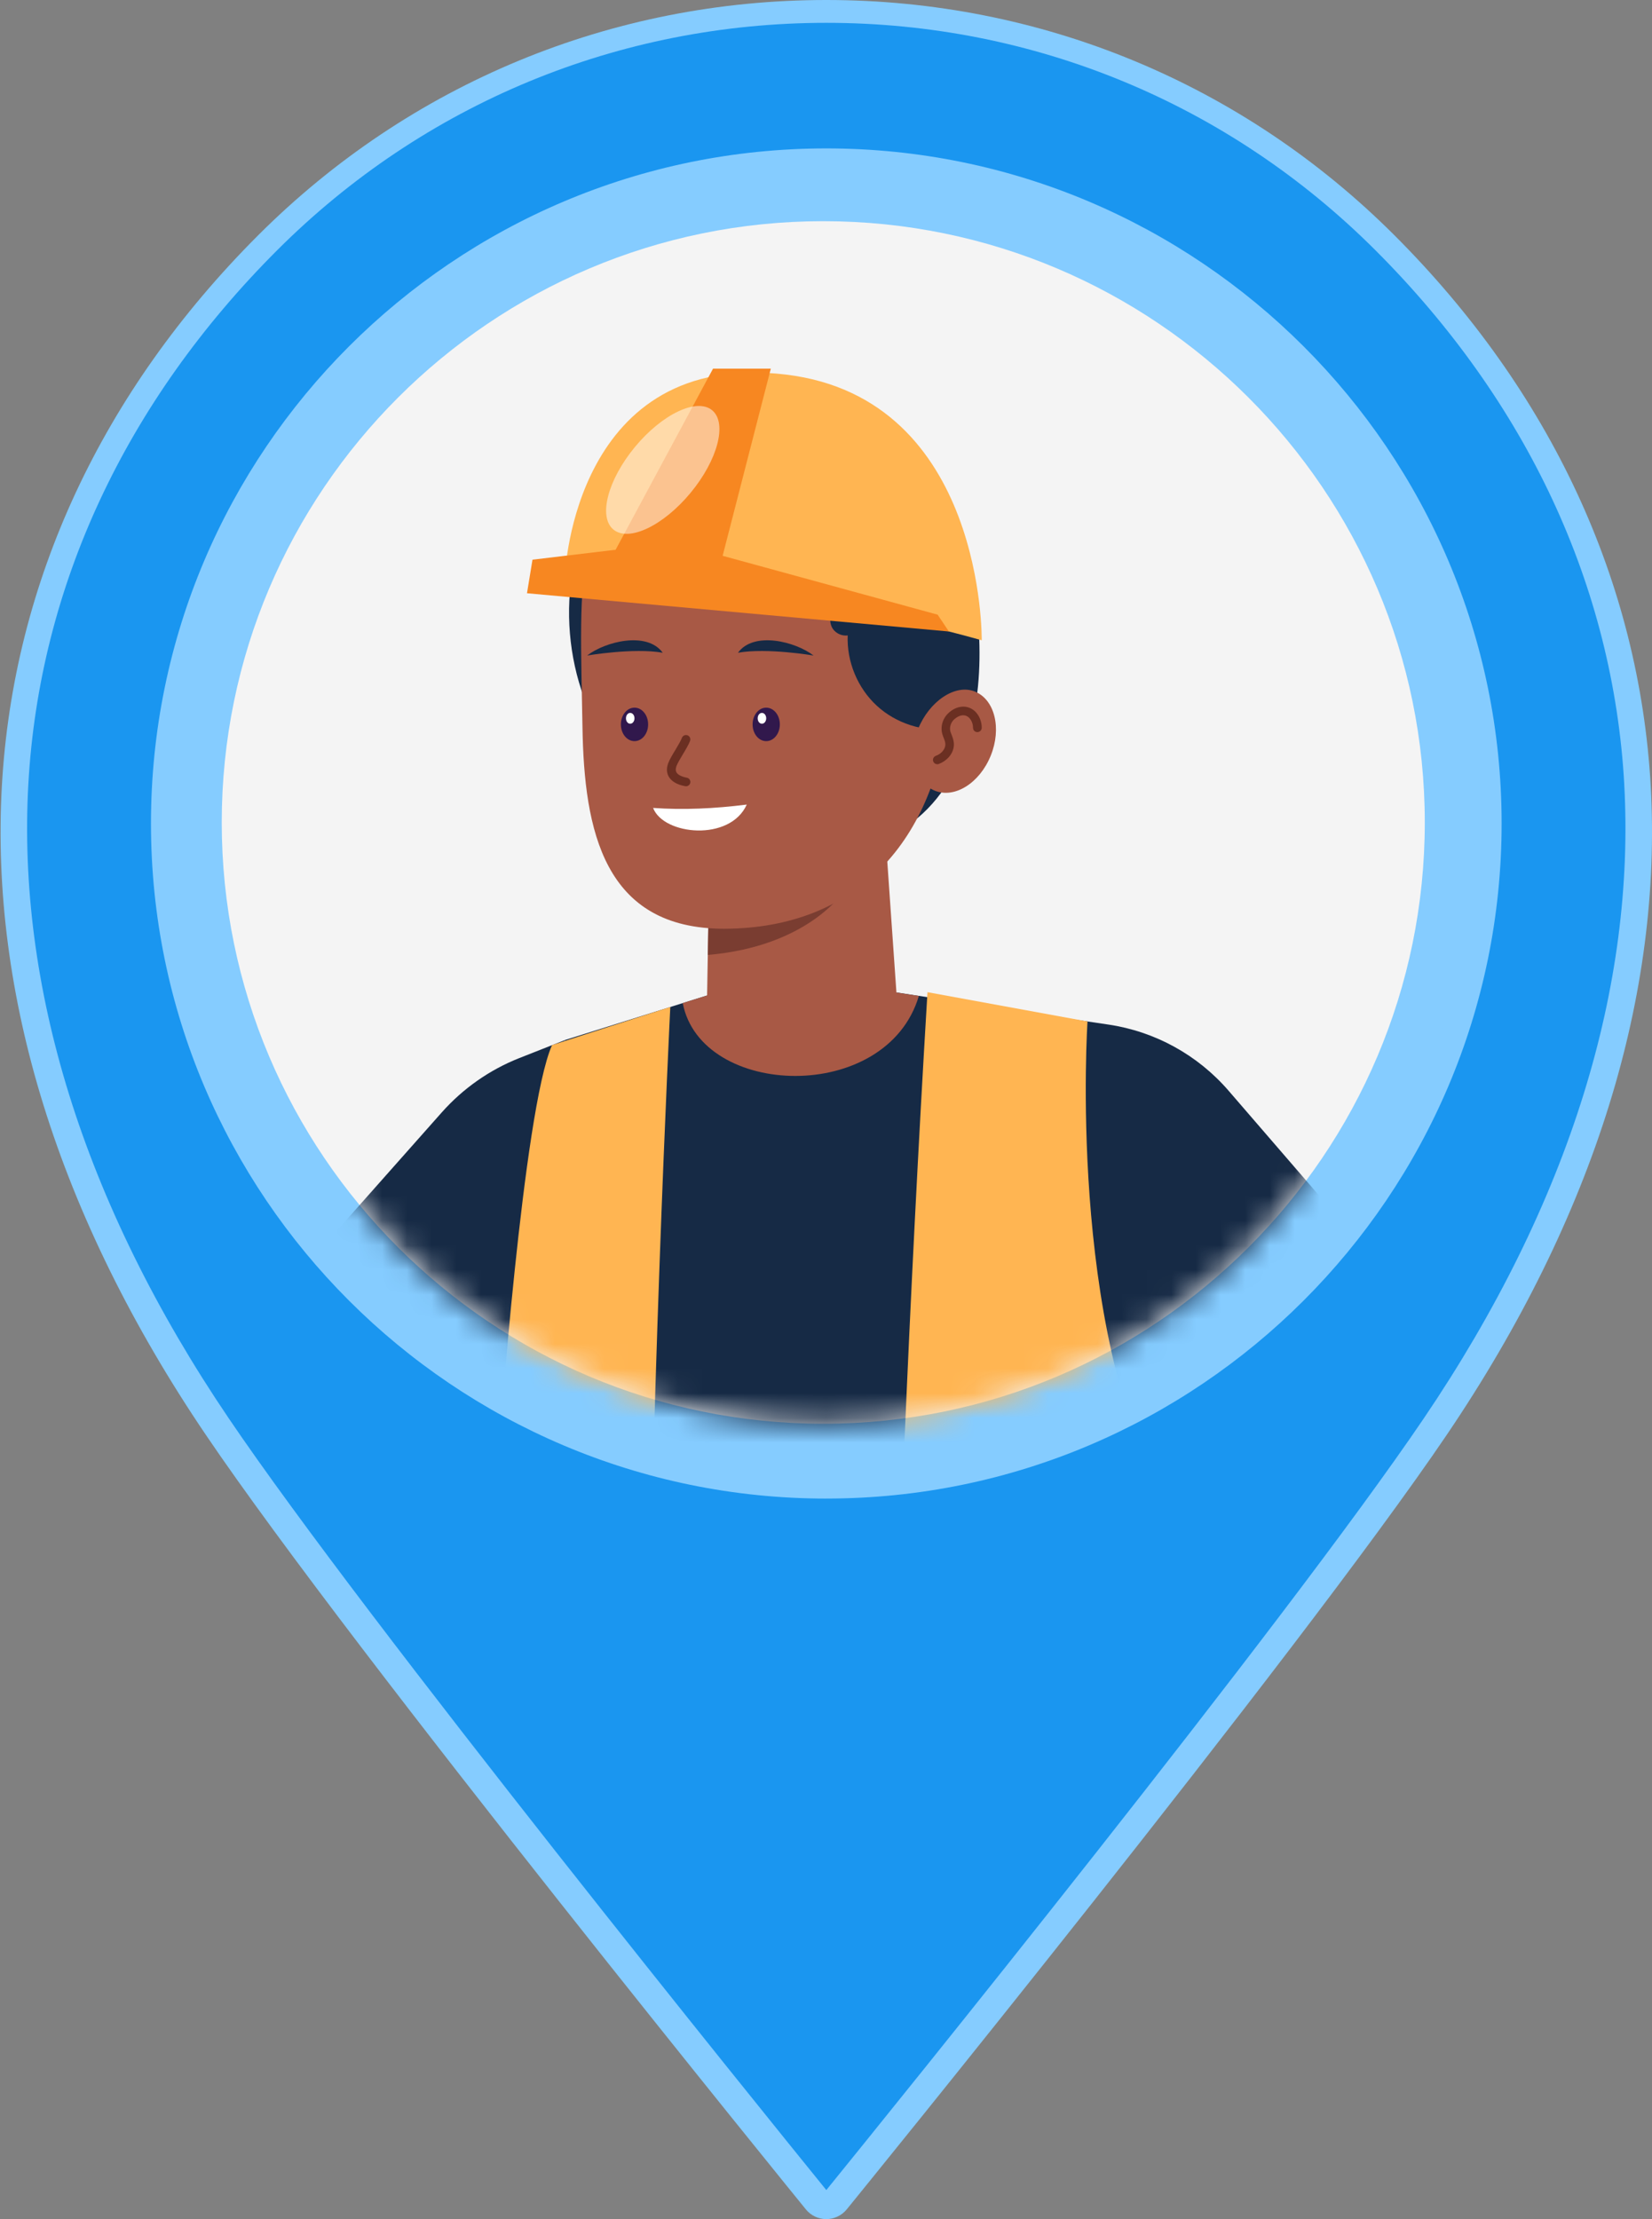 <svg width="67" height="90" viewBox="0 0 67 90" fill="none" xmlns="http://www.w3.org/2000/svg">
<rect x="0" y="0" width="67" height="90" fill="#808080" stroke="none"/>
<g clip-path="url(#clip0_734_244)">
<path d="M66.949 31.89C66.485 23.607 62.892 15.878 56.552 9.54C50.396 3.389 42.214 0 33.511 0C24.808 0 16.626 3.389 10.472 9.54C4.132 15.878 0.537 23.607 0.075 31.89C-0.16 36.103 0.408 40.452 1.763 44.816C3.148 49.284 5.364 53.786 8.351 58.196C14.366 67.085 32.501 89.38 32.684 89.605C32.886 89.854 33.191 89.999 33.511 89.999C33.831 89.999 34.138 89.854 34.34 89.605C34.523 89.38 52.658 67.085 58.673 58.196C61.66 53.786 63.877 49.284 65.261 44.816C66.616 40.452 67.183 36.103 66.949 31.89Z" fill="#85CCFF"/>
<path d="M33.512 59.795C18.994 59.795 7.183 47.988 7.183 33.476C7.183 18.963 18.994 7.156 33.512 7.156C48.031 7.156 59.842 18.963 59.842 33.476C59.842 47.988 48.03 59.795 33.512 59.795Z" fill="#85CCFF"/>
<path d="M65.875 31.805C65.427 23.788 61.936 16.299 55.782 10.148C49.832 4.201 41.923 0.926 33.512 0.926C25.1 0.926 17.192 4.201 11.242 10.147C5.087 16.3 1.596 23.79 1.149 31.805C0.922 35.891 1.476 40.117 2.795 44.367C4.154 48.751 6.334 53.177 9.277 57.522C14.823 65.719 30.964 85.679 33.513 88.821C36.054 85.688 52.139 65.809 57.746 57.522C60.689 53.177 62.87 48.751 64.229 44.367C65.548 40.12 66.1 35.894 65.874 31.805H65.875ZM33.512 60.777C18.41 60.777 6.123 48.494 6.123 33.398C6.123 18.302 18.41 6.019 33.512 6.019C48.614 6.019 60.901 18.301 60.901 33.397C60.901 48.493 48.614 60.776 33.512 60.776V60.777Z" fill="#1A96F0"/>
<path d="M33.389 57.742C19.938 57.742 8.993 46.803 8.993 33.356C8.993 19.909 19.937 8.97 33.389 8.97C46.841 8.97 57.785 19.909 57.785 33.356C57.785 46.803 46.841 57.742 33.389 57.742Z" fill="#F4F4F4"/>
<mask id="mask0_734_244" style="mask-type:alpha" maskUnits="userSpaceOnUse" x="8" y="8" width="50" height="50">
<path d="M33.389 57.742C19.938 57.742 8.993 46.803 8.993 33.356C8.993 19.909 19.937 8.97 33.389 8.97C46.841 8.97 57.785 19.909 57.785 33.356C57.785 46.803 46.841 57.742 33.389 57.742Z" fill="#F4F4F4"/>
</mask>
<g mask="url(#mask0_734_244)">
<path d="M22.908 42.183L21.061 42.912C19.856 43.388 18.781 44.143 17.919 45.112L6.003 58.552C8.333 64.803 12.44 65.964 12.44 65.964L22.575 56.498L22.904 42.183H22.908Z" fill="#162A45"/>
<path d="M43.051 41.271L44.942 41.551C46.842 41.83 48.576 42.785 49.831 44.24L61.111 57.304C58.968 60.386 52.983 63.644 52.983 63.644L45.161 56.858L43.048 41.274L43.051 41.271Z" fill="#162A45"/>
<path d="M20.325 56.389L18.874 89.253C26.546 90.474 36.688 90.045 47.891 88.903L47.209 58.302L43.055 41.268L31.445 39.504L22.911 42.18L20.325 56.389Z" fill="#162A45"/>
<path d="M26.26 83.465C26.283 85.039 26.323 86.564 26.373 88.021C24.146 88.201 18.475 87.738 18.475 87.738L18.734 83.508L18.967 79.65L19.08 77.773L19.313 73.922L20.239 58.682C20.239 58.682 21.217 45.019 22.389 42.386L27.185 40.838C27.185 40.838 26.34 57.736 26.226 73.892C26.216 75.184 26.21 76.465 26.213 77.74C26.213 78.366 26.216 78.992 26.216 79.611C26.226 80.919 26.236 82.207 26.26 83.462V83.465Z" fill="#FFB552"/>
<path d="M49.029 86.7C44.918 88.604 35.752 88.131 35.752 88.131C35.752 88.131 35.779 86.504 35.845 83.658C35.868 82.549 35.902 81.258 35.938 79.804C35.955 79.178 35.975 78.519 35.995 77.833C36.025 76.635 36.065 75.347 36.111 73.982C36.388 65.016 36.86 52.774 37.616 40.239L44.106 41.427C44.106 41.427 43.281 53.862 47.261 60.858L48.154 73.922L48.42 77.773L48.553 79.747L48.819 83.611L49.029 86.7Z" fill="#FFB552"/>
<path d="M35.798 32.251L36.364 40.366C36.364 40.366 31.734 42.672 28.669 40.875L28.776 34.717L35.798 32.251Z" fill="#A85945"/>
<path d="M28.709 38.728C32.78 38.382 34.208 36.162 34.208 36.162L28.746 36.548L28.709 38.728Z" fill="#7A3D31"/>
<path d="M37.266 40.392L31.442 39.507L27.69 40.682C28.429 44.539 35.958 44.799 37.266 40.392Z" fill="#A85945"/>
<path d="M39.705 25.634C34.3 24.24 28.818 23.368 23.246 23.018C22.92 24.776 23.073 26.619 23.686 28.297L36.79 33.496C38.004 32.677 38.823 31.359 39.249 29.958C39.675 28.557 39.782 27.095 39.702 25.634H39.705Z" fill="#162A45"/>
<path d="M27.587 18.731C35.163 17.793 39.14 21.437 38.498 28.51C37.988 34.142 34.717 37.646 29.391 37.666C24.485 37.683 23.69 33.679 23.623 29.479C23.53 23.491 23.09 19.29 27.587 18.731Z" fill="#A85945"/>
<path d="M30.619 23.418C30.909 23.96 31.375 24.406 31.934 24.666C32.49 24.925 33.132 24.998 33.734 24.869C33.635 25.072 33.655 25.331 33.784 25.514C33.918 25.698 34.154 25.801 34.38 25.771C34.337 26.832 34.78 27.904 35.562 28.623C36.344 29.342 37.449 29.695 38.501 29.562C38.784 28.69 39.083 27.824 39.156 26.909C39.23 25.994 39.067 25.032 38.527 24.29C38.061 23.647 37.349 23.221 36.627 22.898C35.648 22.459 34.59 22.169 33.518 22.206C32.446 22.243 31.371 22.652 30.622 23.418H30.619Z" fill="#162A45"/>
<path d="M22.921 23.258C29.588 23.055 39.816 25.967 39.816 25.967C39.816 25.967 39.946 16.178 31.887 15.193C23.297 14.145 22.921 23.258 22.921 23.258Z" fill="#FFB552"/>
<path d="M21.373 24.06L38.484 25.611L38.028 24.929L29.308 22.542L31.262 14.95H28.919L24.968 22.296L21.596 22.699L21.373 24.06Z" fill="#F78721"/>
<g style="mix-blend-mode:soft-light" opacity="0.5">
<path d="M28.882 16.638C29.504 17.154 29.111 18.655 28.006 19.989C26.901 21.324 25.5 21.99 24.878 21.477C24.255 20.961 24.648 19.46 25.753 18.125C26.858 16.791 28.259 16.125 28.882 16.638Z" fill="white"/>
</g>
<path d="M23.812 26.586C23.812 26.586 25.71 26.263 26.878 26.473C26.239 25.591 24.548 26.017 23.812 26.586Z" fill="#162A45"/>
<path d="M32.995 26.586C32.995 26.586 31.098 26.263 29.93 26.473C30.569 25.591 32.26 26.017 32.995 26.586Z" fill="#162A45"/>
<path d="M26.286 29.379C26.286 29.755 26.04 30.058 25.733 30.058C25.427 30.058 25.181 29.755 25.181 29.379C25.181 29.003 25.427 28.7 25.733 28.7C26.04 28.7 26.286 29.003 26.286 29.379Z" fill="#31184C"/>
<path d="M25.733 29.132C25.733 29.252 25.656 29.352 25.56 29.352C25.463 29.352 25.387 29.256 25.387 29.132C25.387 29.009 25.463 28.913 25.56 28.913C25.656 28.913 25.733 29.009 25.733 29.132Z" fill="white"/>
<path d="M31.628 29.379C31.628 29.755 31.381 30.058 31.075 30.058C30.769 30.058 30.523 29.755 30.523 29.379C30.523 29.003 30.769 28.7 31.075 28.7C31.381 28.7 31.628 29.003 31.628 29.379Z" fill="#31184C"/>
<path d="M31.075 29.132C31.075 29.252 30.998 29.352 30.902 29.352C30.805 29.352 30.729 29.256 30.729 29.132C30.729 29.009 30.805 28.913 30.902 28.913C30.998 28.913 31.075 29.009 31.075 29.132Z" fill="white"/>
<path d="M27.82 31.885C27.82 31.885 27.8 31.885 27.787 31.885C27.461 31.825 27.231 31.689 27.121 31.495C27.058 31.386 27.005 31.199 27.104 30.943C27.161 30.797 27.271 30.61 27.391 30.414C27.497 30.234 27.61 30.048 27.657 29.924C27.69 29.835 27.79 29.788 27.883 29.821C27.973 29.855 28.02 29.954 27.987 30.048C27.93 30.198 27.817 30.39 27.694 30.593C27.587 30.77 27.481 30.95 27.437 31.066C27.397 31.173 27.397 31.256 27.434 31.323C27.491 31.422 27.64 31.499 27.857 31.542C27.953 31.559 28.013 31.652 27.997 31.745C27.98 31.828 27.907 31.888 27.823 31.888L27.82 31.885Z" fill="#6B2F22"/>
<path d="M26.488 32.767C27.7 32.853 28.971 32.797 30.286 32.63C29.61 34.142 26.908 33.875 26.488 32.767Z" fill="white"/>
<path d="M37.239 29.562C36.79 30.67 37.113 31.742 37.915 32.068C38.717 32.394 39.732 31.759 40.181 30.647C40.631 29.538 40.344 28.373 39.539 28.047C38.737 27.721 37.685 28.45 37.236 29.562H37.239Z" fill="#A85945"/>
<path d="M38.015 30.993C37.941 30.993 37.875 30.95 37.848 30.876C37.815 30.787 37.865 30.687 37.955 30.653C38.135 30.59 38.331 30.421 38.341 30.201C38.344 30.114 38.314 30.028 38.274 29.931C38.238 29.835 38.194 29.725 38.188 29.598C38.175 29.365 38.264 29.126 38.431 28.953C38.644 28.733 38.924 28.627 39.173 28.666C39.596 28.736 39.816 29.146 39.816 29.515C39.816 29.612 39.739 29.692 39.639 29.692C39.54 29.692 39.463 29.615 39.463 29.515C39.463 29.299 39.34 29.049 39.114 29.013C38.95 28.986 38.777 29.096 38.677 29.196C38.577 29.299 38.524 29.442 38.531 29.578C38.534 29.652 38.564 29.728 38.597 29.808C38.644 29.928 38.694 30.061 38.687 30.221C38.667 30.604 38.361 30.88 38.068 30.986C38.048 30.993 38.028 30.996 38.008 30.996L38.015 30.993Z" fill="#6B2F22"/>
</g>
</g>
<defs>
<clipPath id="clip0_734_244">
<rect width="66.977" height="90" fill="white" transform="translate(0.023)"/>
</clipPath>
</defs>
</svg>

